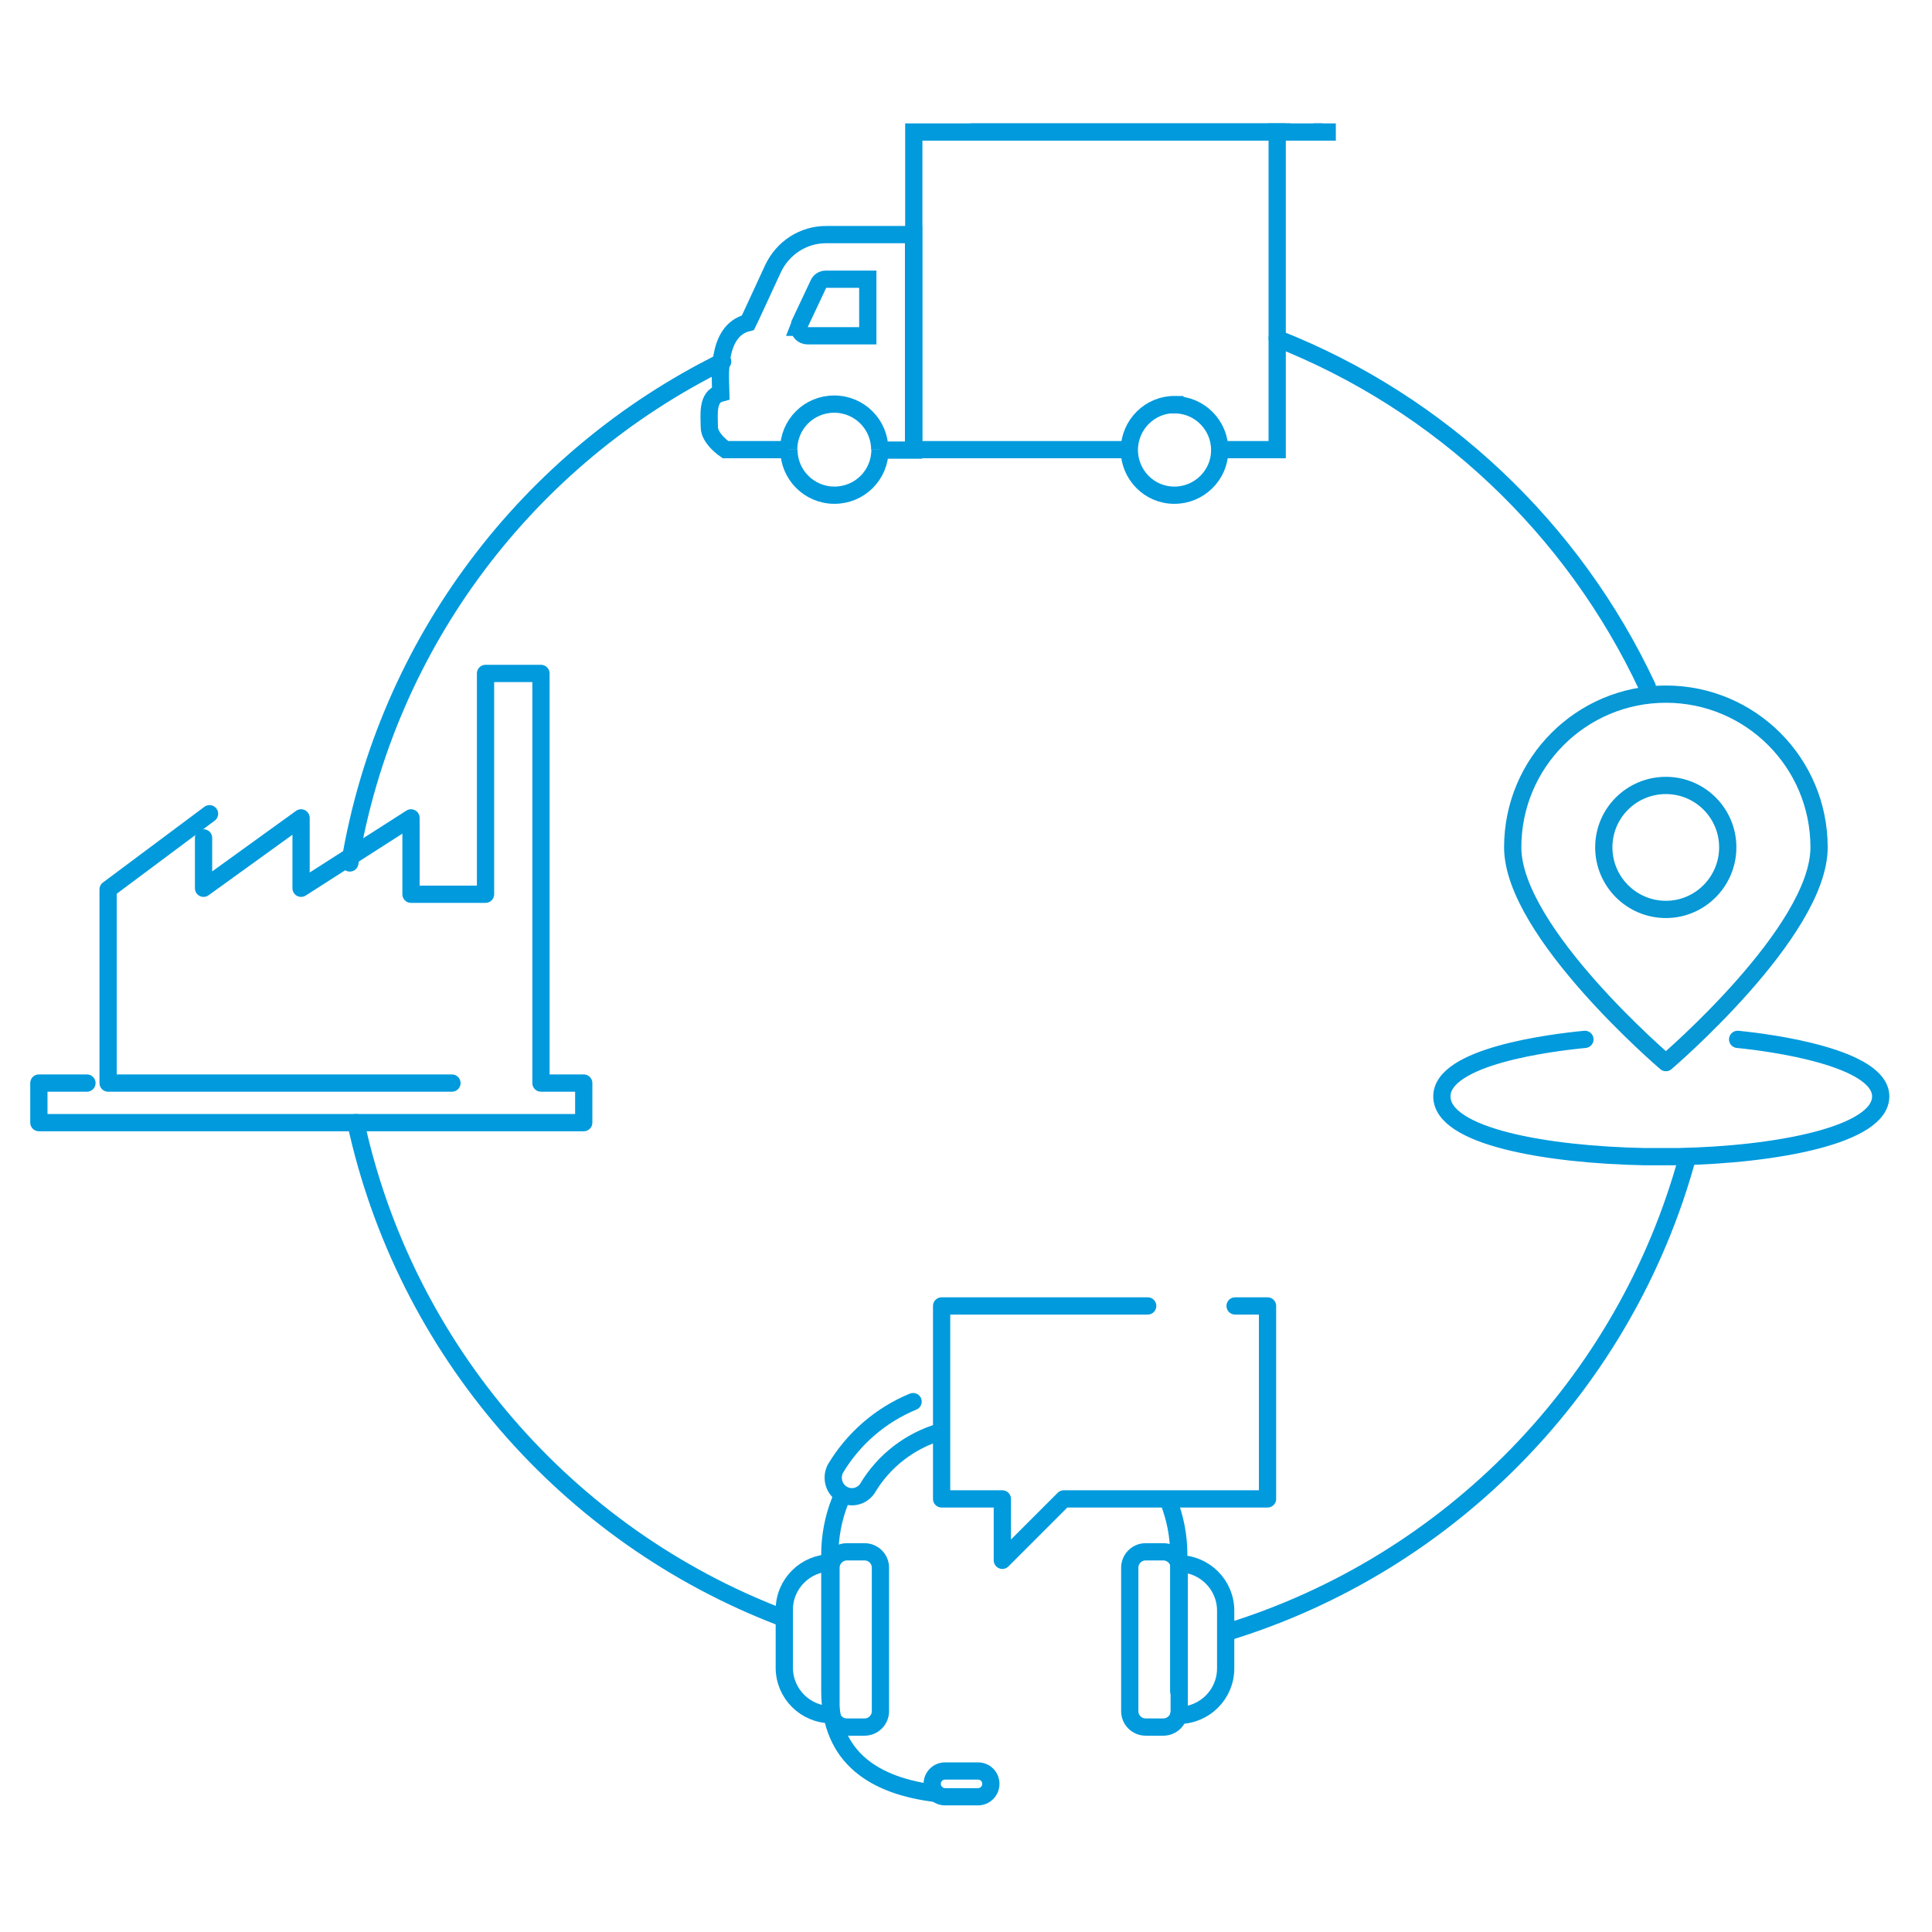 <?xml version="1.0" encoding="UTF-8"?>
<svg xmlns="http://www.w3.org/2000/svg" id="Layer_1" viewBox="0 0 84 84">
  <defs>
    <style>.cls-1,.cls-2{stroke-linecap:round;stroke-linejoin:round;}.cls-1,.cls-2,.cls-3{fill:none;stroke-width:.75px;}.cls-1,.cls-3{stroke:#009add;}.cls-2{stroke:#0798d5;}.cls-3{stroke-miterlimit:10;}</style>
  </defs>
  <g id="Circle">
    <g id="Layer_2">
      <g id="Layer_1-2">
        <path class="cls-3" d="M38.25,19.57h1.47s0-9.37,0-9.37h-3.78c-1-.01-1.9,.57-2.33,1.48-.45,.97-.97,2.11-1.09,2.35-1.42,.35-1.19,2.49-1.18,3.06-.62,.16-.5,.97-.5,1.48,0,.51,.7,.98,.7,.98h2.74"></path>
        <path class="cls-3" d="M34.74,14.23c0,.2,.16,.37,.37,.37h2.62s0-2.46,0-2.46h-1.83c-.14,0-.27,.09-.32,.22l-.81,1.72s-.02,.1-.04,.15Z"></path>
        <polyline class="cls-3" points="53.07 19.55 55.53 19.55 55.53 15.11 55.53 9.68 55.53 5.74 39.73 5.74 39.73 19.55 49.15 19.55"></polyline>
        <path class="cls-3" d="M51.08,17.59c-1.08-.01-1.97,.87-1.98,1.97,0,1.08,.87,1.97,1.95,1.97,1.08,.01,1.98-.87,1.98-1.95,.01-1.08-.87-1.98-1.95-1.98h0Z"></path>
        <path class="cls-3" d="M34.3,19.55c0,1.09,.88,1.98,1.98,1.98s1.98-.88,1.98-1.98"></path>
        <path class="cls-3" d="M38.25,19.55h0c0-1.09-.88-1.98-1.98-1.98s-1.98,.88-1.98,1.98h0"></path>
        <line class="cls-3" x1="57.49" y1="5.74" x2="42.19" y2="5.74"></line>
        <line class="cls-3" x1="56.11" y1="5.74" x2="55.12" y2="5.74"></line>
        <line class="cls-3" x1="58.08" y1="5.74" x2="57.1" y2="5.74"></line>
      </g>
    </g>
  </g>
  <g id="Circle-2">
    <g id="Layer_2-2">
      <g id="Layer_1-2-2">
        <polyline class="cls-1" points="9.11 35.38 4.7 38.67 4.7 47.09 19.65 47.09"></polyline>
        <polyline class="cls-1" points="8.85 36.43 8.85 38.62 13.09 35.56 13.09 38.62 17.87 35.56 17.87 38.88 21.11 38.88 21.11 29.28 23.52 29.28 23.52 47.09 25.38 47.09 25.38 48.81 1.69 48.81 1.69 47.09 3.78 47.09"></polyline>
      </g>
    </g>
  </g>
  <g id="Circle-3">
    <g id="Layer_2-3">
      <g id="Layer_1-2-3">
        <path class="cls-1" d="M50.81,65.27c.29,.74,.44,1.52,.44,2.32v5.94"></path>
        <path class="cls-1" d="M40.72,77.98c-2.67-.32-4.64-1.53-4.64-4.45v-5.94c0-.8,.15-1.58,.44-2.32,.02-.06,.04-.1,.06-.16"></path>
        <path class="cls-1" d="M43.08,77.56c0,.31-.25,.56-.56,.56h-1.43c-.31,0-.56-.25-.56-.56h0c0-.31,.25-.56,.56-.56h1.43c.32,0,.56,.25,.56,.56Z"></path>
        <path class="cls-1" d="M40.9,62.25c-1.34,.39-2.48,1.27-3.19,2.47-.25,.37-.76,.47-1.13,.21-.34-.23-.45-.7-.26-1.07,.78-1.31,1.97-2.34,3.38-2.92"></path>
        <path class="cls-1" d="M36.14,67.95c-1.12,0-2.04,.91-2.04,2.04v2.52c0,1.12,.91,2.04,2.04,2.04"></path>
        <path class="cls-1" d="M36.82,67.47h.77c.38,0,.69,.31,.69,.69v6.24c0,.38-.31,.69-.69,.69h-.77c-.38,0-.69-.31-.69-.69v-6.24c0-.38,.32-.69,.69-.69Z"></path>
        <path class="cls-1" d="M51.25,74.58c1.12,0,2.04-.91,2.04-2.04h0v-2.51c0-1.12-.91-2.04-2.04-2.04h0"></path>
        <path class="cls-1" d="M49.81,67.47h.77c.38,0,.69,.31,.69,.69v6.24c0,.38-.31,.69-.69,.69h-.77c-.38,0-.69-.31-.69-.69v-6.24c0-.38,.31-.69,.69-.69Z"></path>
        <polyline class="cls-1" points="53.7 56.78 55.11 56.78 55.11 65.17 46.25 65.17 43.58 67.84 43.58 65.17 40.94 65.17 40.94 56.78 49.9 56.78"></polyline>
      </g>
    </g>
  </g>
  <path class="cls-1" d="M68.91,45.19c-1.46,.14-6.22,.73-6.22,2.48s4.58,2.54,8.84,2.62c.24,0,.47,0,.7,0s.46,0,.7,0c4.26-.08,8.84-.93,8.84-2.62s-4.76-2.34-6.22-2.48"></path>
  <path class="cls-1" d="M71.62,29.86c-3.22-6.88-8.98-12.34-16.09-15.14"></path>
  <path class="cls-1" d="M53.3,70.98c9.75-2.97,17.38-10.8,20.07-20.68"></path>
  <path class="cls-1" d="M15.47,48.81c2.15,9.89,9.2,17.95,18.48,21.5"></path>
  <path class="cls-1" d="M31.42,15.72c-8.44,4.17-14.61,12.21-16.21,21.8"></path>
  <g>
    <path class="cls-2" d="M72.43,30.18c-3.68,0-6.66,2.98-6.66,6.66s6.66,9.36,6.66,9.36c0,0,6.66-5.68,6.66-9.36s-2.98-6.66-6.66-6.66Z"></path>
    <path class="cls-2" d="M72.43,39.54c-1.49,0-2.7-1.21-2.7-2.7s1.21-2.69,2.7-2.69,2.69,1.21,2.69,2.69-1.2,2.7-2.69,2.7Z"></path>
  </g>
</svg>
